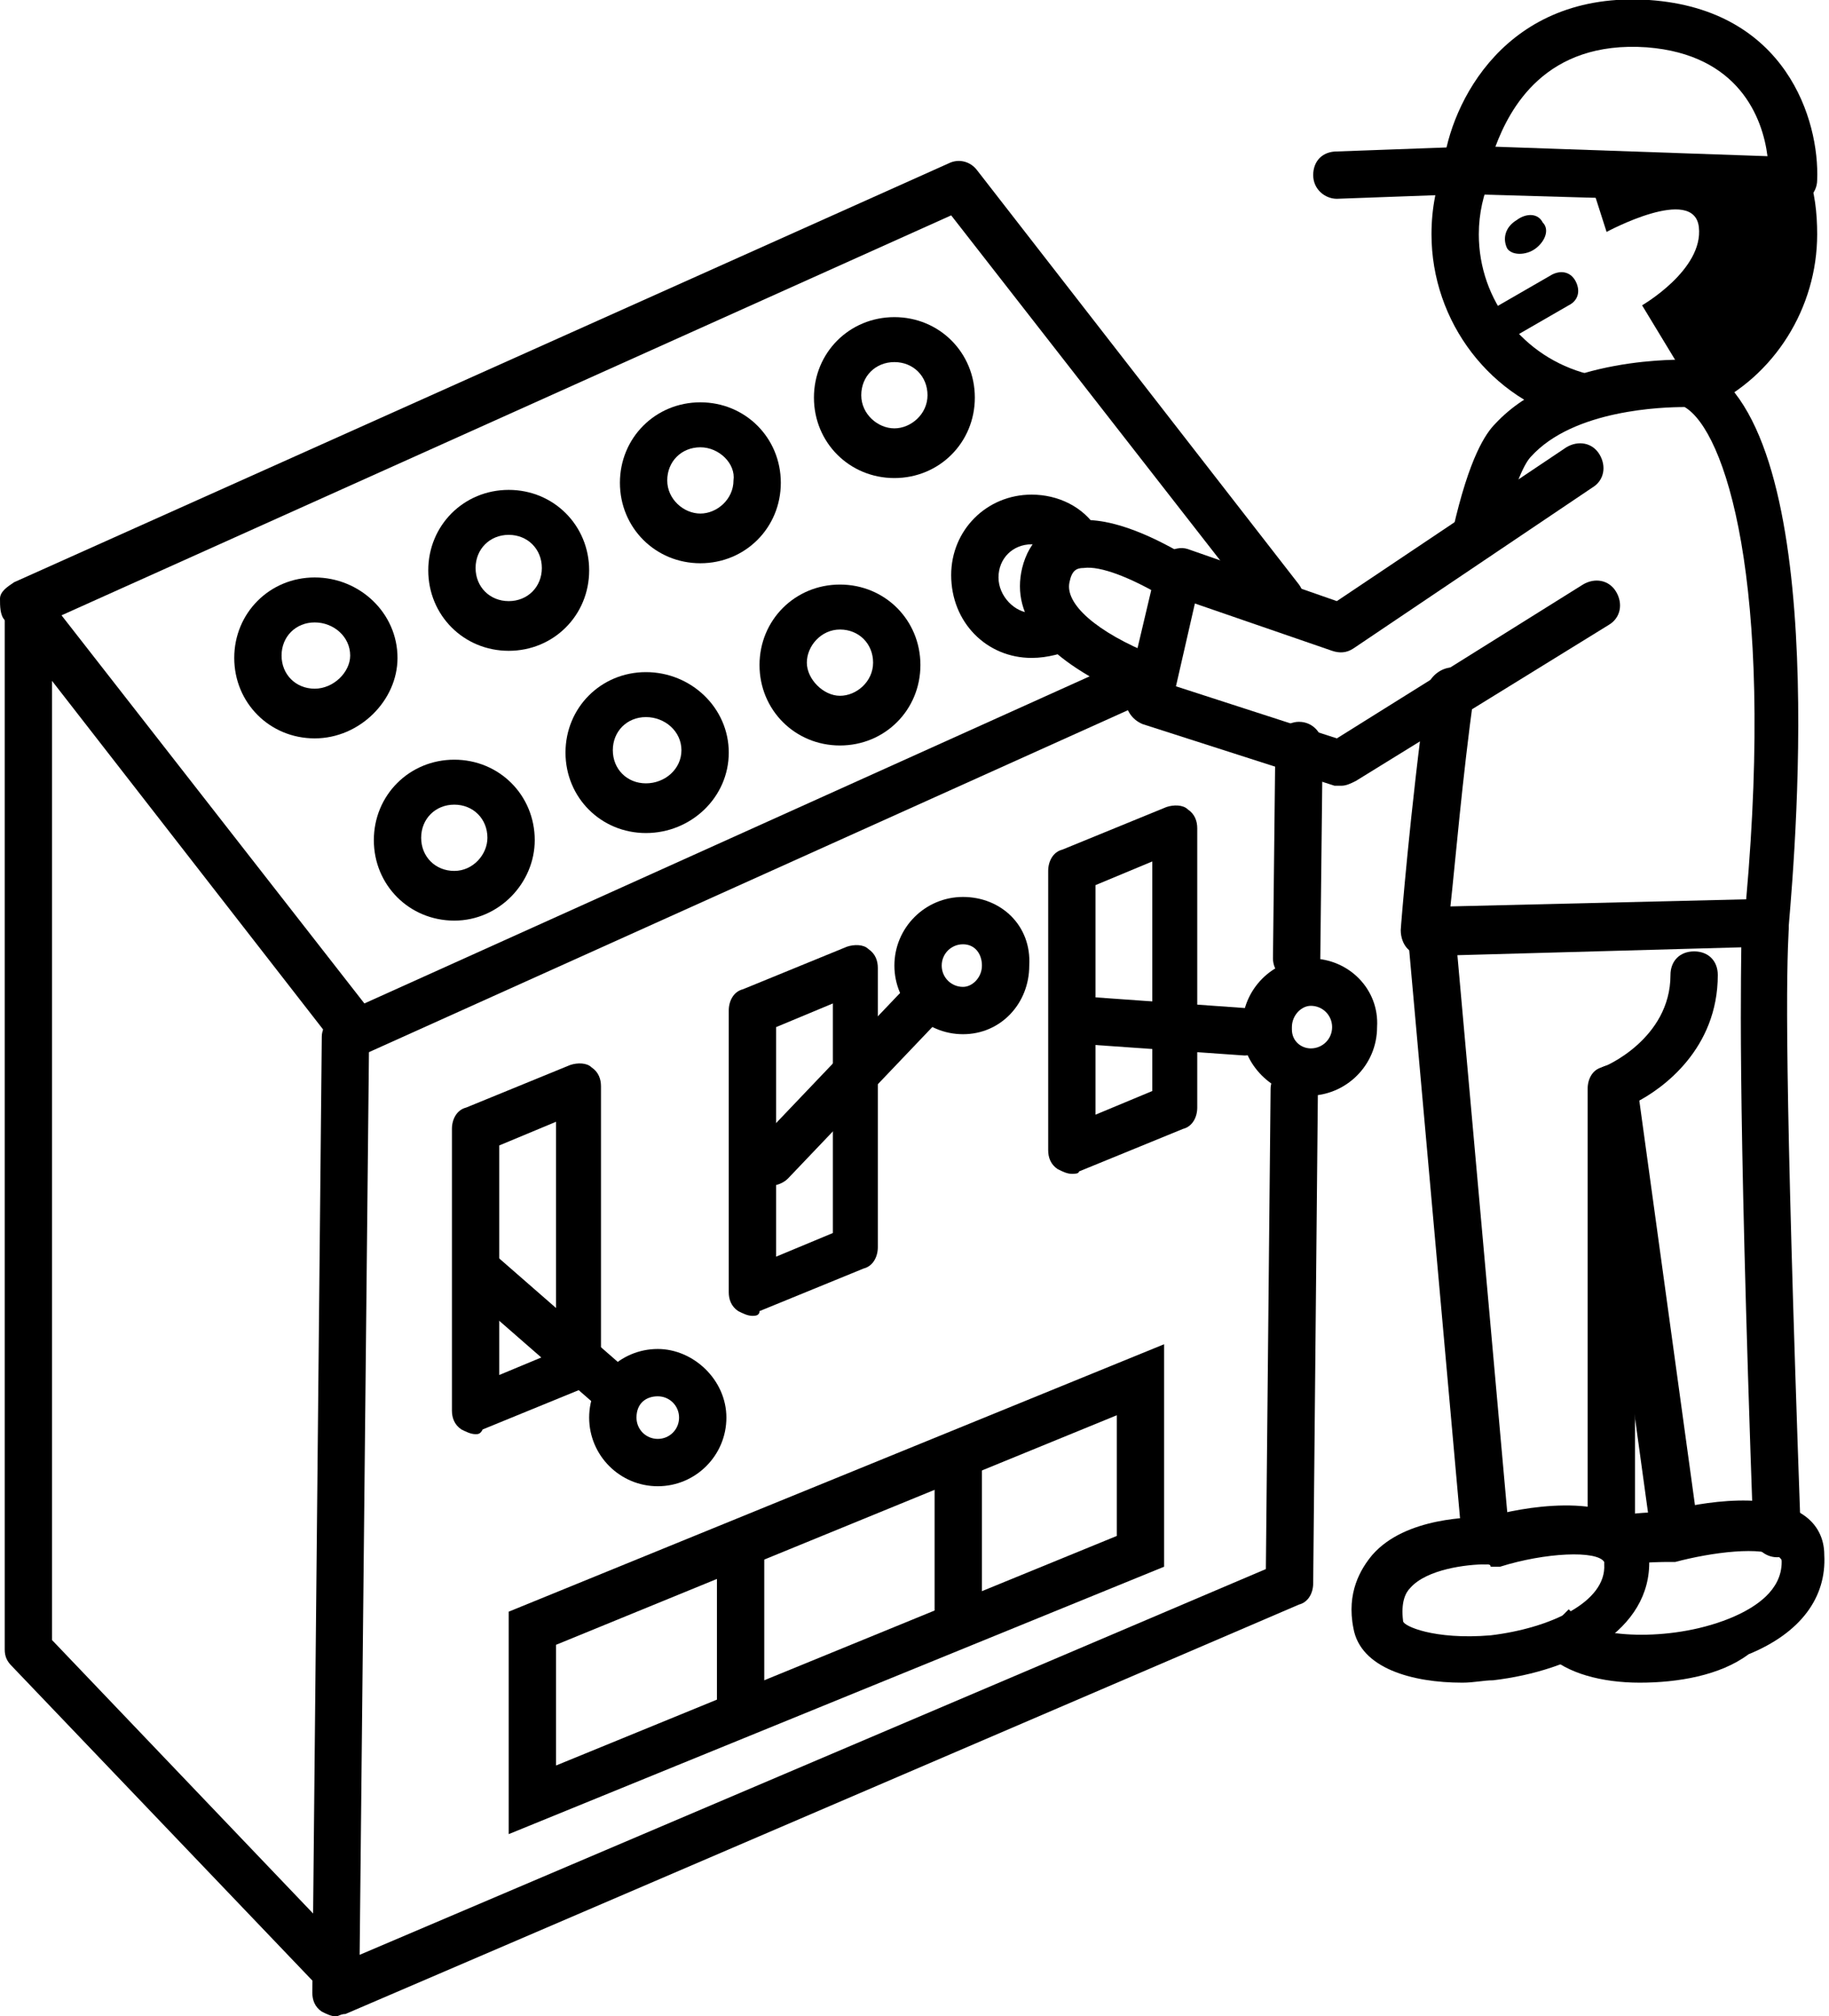 <?xml version="1.0" encoding="utf-8"?>
<!-- Generator: Adobe Illustrator 22.1.0, SVG Export Plug-In . SVG Version: 6.00 Build 0)  -->
<svg version="1.1" id="レイヤー_1" xmlns="http://www.w3.org/2000/svg" xmlns:xlink="http://www.w3.org/1999/xlink" x="0px"
	 y="0px" viewBox="0 0 77.3 85.2" style="enable-background:new 0 0 77.3 85.2;" xml:space="preserve">
<g>
	<path d="M14.2,84.3c-0.3,0-0.5-0.1-0.7-0.3L0.5,70.4c-0.2-0.2-0.3-0.4-0.3-0.7V25.8c0-0.6,0.4-1,1-1s1,0.4,1,1v43.5l12.7,13.3
		c0.4,0.4,0.4,1,0,1.4C14.7,84.2,14.4,84.3,14.2,84.3z"/>
	<path d="M54.8,41.5C54.8,41.5,54.8,41.5,54.8,41.5c-0.6,0-1-0.5-1-1l0.1-9c0-0.6,0.5-1,1-1c0.6,0,1,0.5,1,1l-0.1,9
		C55.8,41.1,55.4,41.5,54.8,41.5z"/>
	<path d="M14.2,85.2c-0.2,0-0.4-0.1-0.6-0.2c-0.3-0.2-0.4-0.5-0.4-0.8l0.4-40.4c0-0.5,0.5-1,1-1c0,0,0,0,0,0c0.6,0,1,0.5,1,1
		l-0.4,38.8l38.3-16.3l0.2-20.3c0-0.5,0.5-1,1-1c0,0,0,0,0,0c0.6,0,1,0.5,1,1l-0.2,20.9c0,0.4-0.2,0.8-0.6,0.9L14.6,85.1
		C14.4,85.1,14.3,85.2,14.2,85.2z"/>
	<path d="M15,44.6c-0.3,0-0.6-0.1-0.8-0.4l-14-18C0,26,0,25.6,0,25.3s0.3-0.5,0.6-0.7L40.1,6.9c0.4-0.2,0.9-0.1,1.2,0.3l13.6,17.5
		c0.3,0.4,0.3,1.1-0.2,1.4c-0.4,0.3-1.1,0.3-1.4-0.2L40.2,9.1L2.6,26l12.8,16.4l32.6-14.7c0.5-0.2,1.1,0,1.3,0.5
		c0.2,0.5,0,1.1-0.5,1.3l-33.3,15C15.3,44.5,15.2,44.6,15,44.6z"/>
	<path d="M13.3,31.2c-1.9,0-3.4-1.5-3.4-3.4c0-1.9,1.5-3.4,3.4-3.4c1.9,0,3.5,1.5,3.5,3.4C16.8,29.6,15.2,31.2,13.3,31.2z
		 M13.3,26.3c-0.8,0-1.4,0.6-1.4,1.4c0,0.8,0.6,1.4,1.4,1.4c0.8,0,1.5-0.7,1.5-1.4C14.8,26.9,14.1,26.3,13.3,26.3z"/>
	<path d="M21.5,27.5c-1.9,0-3.4-1.5-3.4-3.4s1.5-3.4,3.4-3.4c1.9,0,3.4,1.5,3.4,3.4S23.4,27.5,21.5,27.5z M21.5,22.6
		c-0.8,0-1.4,0.6-1.4,1.4s0.6,1.4,1.4,1.4s1.4-0.6,1.4-1.4S22.3,22.6,21.5,22.6z"/>
	<path d="M29.6,23.8c-1.9,0-3.4-1.5-3.4-3.4s1.5-3.4,3.4-3.4s3.4,1.5,3.4,3.4S31.5,23.8,29.6,23.8z M29.6,18.9
		c-0.8,0-1.4,0.6-1.4,1.4c0,0.8,0.7,1.4,1.4,1.4s1.4-0.6,1.4-1.4C31.1,19.6,30.4,18.9,29.6,18.9z"/>
	<path d="M37.8,20.2c-1.9,0-3.4-1.5-3.4-3.4s1.5-3.4,3.4-3.4s3.4,1.5,3.4,3.4S39.7,20.2,37.8,20.2z M37.8,15.3
		c-0.8,0-1.4,0.6-1.4,1.4s0.7,1.4,1.4,1.4s1.4-0.6,1.4-1.4S38.6,15.3,37.8,15.3z"/>
	<path d="M19.2,38.9c-1.9,0-3.4-1.5-3.4-3.4c0-1.9,1.5-3.4,3.4-3.4c1.9,0,3.4,1.5,3.4,3.4C22.6,37.3,21.1,38.9,19.2,38.9z M19.2,34
		c-0.8,0-1.4,0.6-1.4,1.4c0,0.8,0.6,1.4,1.4,1.4s1.4-0.7,1.4-1.4C20.6,34.6,20,34,19.2,34z"/>
	<path d="M27.3,35.2c-1.9,0-3.4-1.5-3.4-3.4s1.5-3.4,3.4-3.4c1.9,0,3.5,1.5,3.5,3.4S29.2,35.2,27.3,35.2z M27.3,30.3
		c-0.8,0-1.4,0.6-1.4,1.4s0.6,1.4,1.4,1.4c0.8,0,1.5-0.6,1.5-1.4S28.1,30.3,27.3,30.3z"/>
	<path d="M35.5,31.5c-1.9,0-3.4-1.5-3.4-3.4c0-1.9,1.5-3.4,3.4-3.4s3.4,1.5,3.4,3.4C38.9,30,37.4,31.5,35.5,31.5z M35.5,26.6
		c-0.8,0-1.4,0.7-1.4,1.4s0.7,1.4,1.4,1.4s1.4-0.6,1.4-1.4S36.3,26.6,35.5,26.6z"/>
	<path d="M43.6,27.8c-1.9,0-3.4-1.5-3.4-3.5c0-1.9,1.5-3.4,3.4-3.4c1.1,0,2.2,0.5,2.8,1.5l-1.6,1.2c-0.3-0.4-0.7-0.6-1.2-0.6
		c-0.8,0-1.4,0.6-1.4,1.4c0,0.8,0.7,1.5,1.4,1.5c0.3,0,0.5-0.1,0.8-0.2l1.1,1.7C44.9,27.6,44.3,27.8,43.6,27.8z"/>
	<path d="M20.1,60.6c-0.2,0-0.4-0.1-0.6-0.2c-0.3-0.2-0.4-0.5-0.4-0.8V47.7c0-0.4,0.2-0.8,0.6-0.9l4.4-1.8c0.3-0.1,0.7-0.1,0.9,0.1
		c0.3,0.2,0.4,0.5,0.4,0.8v11.8c0,0.4-0.2,0.8-0.6,0.9l-4.4,1.8C20.3,60.6,20.2,60.6,20.1,60.6z M21.1,48.4v9.7l2.4-1v-9.7
		L21.1,48.4z M24.5,57.8L24.5,57.8L24.5,57.8z"/>
	<path d="M45.3,49.6c-0.2,0-0.4-0.1-0.6-0.2c-0.3-0.2-0.4-0.5-0.4-0.8V36.8c0-0.4,0.2-0.8,0.6-0.9l4.4-1.8c0.3-0.1,0.7-0.1,0.9,0.1
		c0.3,0.2,0.4,0.5,0.4,0.8v11.8c0,0.4-0.2,0.8-0.6,0.9l-4.4,1.8C45.6,49.6,45.4,49.6,45.3,49.6z M46.3,37.4v9.7l2.4-1v-9.7
		L46.3,37.4z M49.7,46.9L49.7,46.9L49.7,46.9z"/>
	<path d="M31.8,55.6c-0.2,0-0.4-0.1-0.6-0.2c-0.3-0.2-0.4-0.5-0.4-0.8V42.7c0-0.4,0.2-0.8,0.6-0.9l4.4-1.8c0.3-0.1,0.7-0.1,0.9,0.1
		c0.3,0.2,0.4,0.5,0.4,0.8v11.8c0,0.4-0.2,0.8-0.6,0.9l-4.4,1.8C32.1,55.6,31.9,55.6,31.8,55.6z M32.8,43.4v9.7l2.4-1v-9.7
		L32.8,43.4z M36.2,52.8L36.2,52.8L36.2,52.8z"/>
	<path d="M25.8,59.5c-0.2,0-0.5-0.1-0.7-0.2l-5.5-4.8c-0.4-0.4-0.5-1-0.1-1.4c0.4-0.4,1-0.5,1.4-0.1l5.5,4.8c0.4,0.4,0.5,1,0.1,1.4
		C26.3,59.4,26.1,59.5,25.8,59.5z"/>
	<path d="M27.8,59c0.5,0,0.9,0.4,0.9,0.9c0,0.5-0.4,0.9-0.9,0.9c-0.5,0-0.9-0.4-0.9-0.9C26.9,59.3,27.3,59,27.8,59 M27.8,57
		c-1.6,0-2.9,1.3-2.9,2.9s1.3,2.9,2.9,2.9s2.9-1.3,2.9-2.9S29.3,57,27.8,57L27.8,57z"/>
	<path d="M32.6,50.1c-0.2,0-0.5-0.1-0.7-0.3c-0.4-0.4-0.4-1,0-1.4L38,42c0.4-0.4,1-0.4,1.4,0c0.4,0.4,0.4,1,0,1.4l-6.1,6.4
		C33.1,50,32.8,50.1,32.6,50.1z"/>
	<path d="M40.7,39.9c0.5,0,0.8,0.4,0.8,0.9c0,0.5-0.4,0.9-0.8,0.9c-0.5,0-0.9-0.4-0.9-0.9C39.8,40.3,40.2,39.9,40.7,39.9 M40.7,37.9
		c-1.6,0-2.9,1.3-2.9,2.9c0,1.6,1.3,2.9,2.9,2.9c1.6,0,2.8-1.3,2.8-2.9C43.6,39.1,42.3,37.9,40.7,37.9L40.7,37.9z"/>
	<path d="M52.6,44.6C52.6,44.6,52.5,44.6,52.6,44.6l-7.1-0.5c-0.6,0-1-0.5-0.9-1.1c0-0.6,0.5-1,1.1-0.9l7,0.5c0.6,0,1,0.5,0.9,1.1
		C53.5,44.2,53.1,44.6,52.6,44.6z"/>
	<path d="M55.4,42.5c0.5,0,0.9,0.4,0.9,0.9s-0.4,0.9-0.9,0.9c-0.4,0-0.8-0.3-0.8-0.8c0,0,0-0.1,0-0.1C54.6,42.9,55,42.5,55.4,42.5
		 M55.4,40.5c-1.6,0-2.9,1.3-2.9,2.9c0,0.1,0,0.2,0,0.3c0.1,1.4,1.4,2.6,2.8,2.6c1.6,0,2.9-1.3,2.9-2.9C58.3,41.8,57,40.5,55.4,40.5
		L55.4,40.5z"/>
	<path d="M21.5,77.5v-9.4l27.7-11.3v9.4L21.5,77.5z M23.5,69.5v5.1l23.7-9.7v-5.1L23.5,69.5z"/>
	<rect x="30.3" y="65.3" width="2" height="7"/>
	<rect x="39.5" y="61.2" width="2" height="7"/>
	<path d="M47.9,29.5c-3.7-1.6-5.2-3.4-4.7-5.5c0.3-1.2,1.1-1.9,2.3-2c1.5-0.2,3.5,0.8,4.8,1.6l-1,1.7c-1.5-0.9-2.8-1.4-3.5-1.3
		c-0.3,0-0.5,0.1-0.6,0.6c-0.2,0.9,1.1,2.1,3.6,3.1L47.9,29.5z"/>
	<path d="M69.3,71.1c-1.6,0-3.1-0.4-3.9-1.2l-0.5-0.5l1.4-1.4l0.5,0.5c0.7,0.7,4,0.9,6.5-0.2c0.9-0.4,2-1.1,2-2.3
		c0-0.1,0-0.1-0.1-0.2c-0.7-0.5-2.9-0.2-4.4,0.2l-0.2,0l-0.2,0c0,0-0.8,0-1.8,0.1l-0.4-2c0.9-0.2,1.7-0.2,2.1-0.2
		c1-0.3,4.3-1,5.9,0.1c0.6,0.4,0.9,1,0.9,1.7c0.1,1.8-1,3.3-3.2,4.2C72.7,70.8,70.9,71.1,69.3,71.1z"/>
	<path d="M61.8,71.1c-2.1,0-4.3-0.6-4.6-2.3c-0.3-1.5,0.3-2.5,0.8-3.1c1.4-1.6,4.2-1.6,4.9-1.6c1.3-0.4,5.1-1.1,6.4,0.6
		c0.3,0.3,0.4,0.8,0.4,1.2c0.1,3-3.2,4.7-6.6,5.1C62.7,71,62.3,71.1,61.8,71.1z M62.8,66.1c-0.8,0-2.5,0.2-3.2,1
		c-0.2,0.2-0.4,0.6-0.3,1.4c0,0.2,1.3,0.8,3.7,0.6c2.5-0.3,4.9-1.4,4.8-3c0-0.1,0-0.1,0-0.1c-0.3-0.5-2.5-0.4-4.4,0.2l-0.2,0l-0.2,0
		C63,66.1,62.9,66.1,62.8,66.1z"/>
	<path d="M75.1,65.8c-0.5,0-1-0.4-1-1c-0.7-19.7-0.5-23.5-0.5-25.6l0-0.3c0-0.6,0.5-1,1-1c0.6,0,1,0.5,1,1l0,0.3
		c-0.1,2-0.2,5.7,0.5,25.4C76.1,65.3,75.7,65.8,75.1,65.8C75.2,65.8,75.1,65.8,75.1,65.8z"/>
	<path d="M70.8,65.9c-0.5,0-0.9-0.4-1-0.9l-2.6-18.9c-0.1-0.5,0.3-1.1,0.9-1.1c0.5-0.1,1.1,0.3,1.1,0.9l2.6,18.9
		c0.1,0.5-0.3,1.1-0.9,1.1C70.8,65.9,70.8,65.9,70.8,65.9z"/>
	<path d="M62.8,66.1c-0.5,0-0.9-0.4-1-0.9l-2.3-25.7c0-0.5,0.4-1,0.9-1.1c0.6,0,1,0.4,1.1,0.9L63.8,65C63.9,65.5,63.5,66,62.8,66.1
		C62.9,66.1,62.8,66.1,62.8,66.1z"/>
	<path d="M68.1,65.9c-0.6,0-1-0.4-1-1V46c0-0.4,0.2-0.8,0.6-0.9c0.1,0,2.9-1.2,2.9-3.9c0-0.6,0.4-1,1-1s1,0.4,1,1
		c0,3.1-2.3,4.8-3.5,5.4v18.3C69.1,65.5,68.7,65.9,68.1,65.9z"/>
	<path d="M72.2,17.2l-0.9-1.8c2.1-1,3.5-3.2,3.5-5.5c0-0.7-0.1-1.4-0.3-2l1.9-0.6c0.3,0.8,0.4,1.7,0.4,2.6
		C76.8,13,75,15.9,72.2,17.2z"/>
	<path d="M66.6,17.8c-3.6-0.9-6.1-4.2-6.1-7.9c0-1.1,0.2-2.1,0.6-3.1L63,7.5c-0.3,0.7-0.5,1.5-0.5,2.4c0,2.8,1.9,5.2,4.6,5.9
		L66.6,17.8z"/>
	<path d="M60.2,40.4c-0.3,0-0.5-0.1-0.7-0.3c-0.2-0.2-0.3-0.5-0.3-0.8c0-0.1,0.4-5.1,1.1-10.2c0.1-0.5,0.6-0.9,1.1-0.9
		c0.5,0.1,0.9,0.6,0.9,1.1c-0.5,3.6-0.8,7.2-1,9L73.8,38c1.2-13.5-0.9-19.8-2.6-20.8c-0.9,0-4.7,0.1-6.5,2.1c-0.2,0.2-0.7,1-1.3,3.6
		c-0.1,0.5-0.7,0.9-1.2,0.7c-0.5-0.1-0.9-0.7-0.8-1.2c0.7-3.1,1.4-4.1,1.8-4.5c2.7-2.9,8-2.7,8.2-2.7c0.1,0,0.2,0,0.3,0.1
		c5.7,2.4,4.2,20.3,3.9,23.8c0,0.5-0.5,0.9-1,0.9L60.2,40.4C60.2,40.4,60.2,40.4,60.2,40.4z"/>
	<path d="M67.1,7.3l0.8,2.5c0,0,3.7-2,3.9-0.2c0.2,1.8-2.4,3.3-2.4,3.3l2,3.3c0,0,6.6-3.4,4.4-8.6"/>
	<path d="M75.8,8.6C75.8,8.6,75.8,8.6,75.8,8.6L61.9,8.2c-0.3,0-0.5-0.1-0.7-0.4C61,7.6,61,7.3,61,7c0.3-2.6,2.6-7.4,8.7-7
		c5.8,0.4,7.2,5.1,7.1,7.6C76.8,8.2,76.3,8.6,75.8,8.6z M63.2,6.2l11.5,0.4C74.5,5,73.5,2.3,69.6,2C65.3,1.7,63.8,4.6,63.2,6.2z"/>
	<path d="M56.5,8.4c-0.5,0-1-0.4-1-1c0-0.6,0.4-1,1-1l5.5-0.2c0.6,0,1,0.4,1,1c0,0.6-0.4,1-1,1L56.5,8.4C56.5,8.4,56.5,8.4,56.5,8.4
		z"/>
	<path d="M56.7,33.2c-0.1,0-0.2,0-0.3,0l-8.1-2.6c-0.5-0.2-0.8-0.7-0.7-1.2l1.3-5.5c0.1-0.3,0.2-0.5,0.5-0.6
		c0.2-0.1,0.5-0.2,0.8-0.1l6.3,2.2l9.7-6.5c0.5-0.3,1.1-0.2,1.4,0.3c0.3,0.5,0.2,1.1-0.3,1.4l-10.1,6.8c-0.3,0.2-0.6,0.2-0.9,0.1
		l-5.8-2l-0.8,3.5l6.8,2.2l10.4-6.5c0.5-0.3,1.1-0.2,1.4,0.3c0.3,0.5,0.2,1.1-0.3,1.4L57.3,33C57.1,33.1,56.9,33.2,56.7,33.2z"/>
	<path d="M63.7,10.5c0.2,0.3,0.8,0.3,1.2,0c0.4-0.3,0.6-0.8,0.3-1.1C65,9,64.5,9,64.1,9.3C63.6,9.6,63.5,10.1,63.7,10.5z"/>
	<path d="M63.3,14.5c-0.3,0-0.5-0.1-0.6-0.4c-0.2-0.4-0.1-0.8,0.3-1l2.6-1.5c0.4-0.2,0.8-0.1,1,0.3s0.1,0.8-0.3,1l-2.6,1.5
		C63.6,14.5,63.4,14.5,63.3,14.5z"/>
</g>
</svg>
